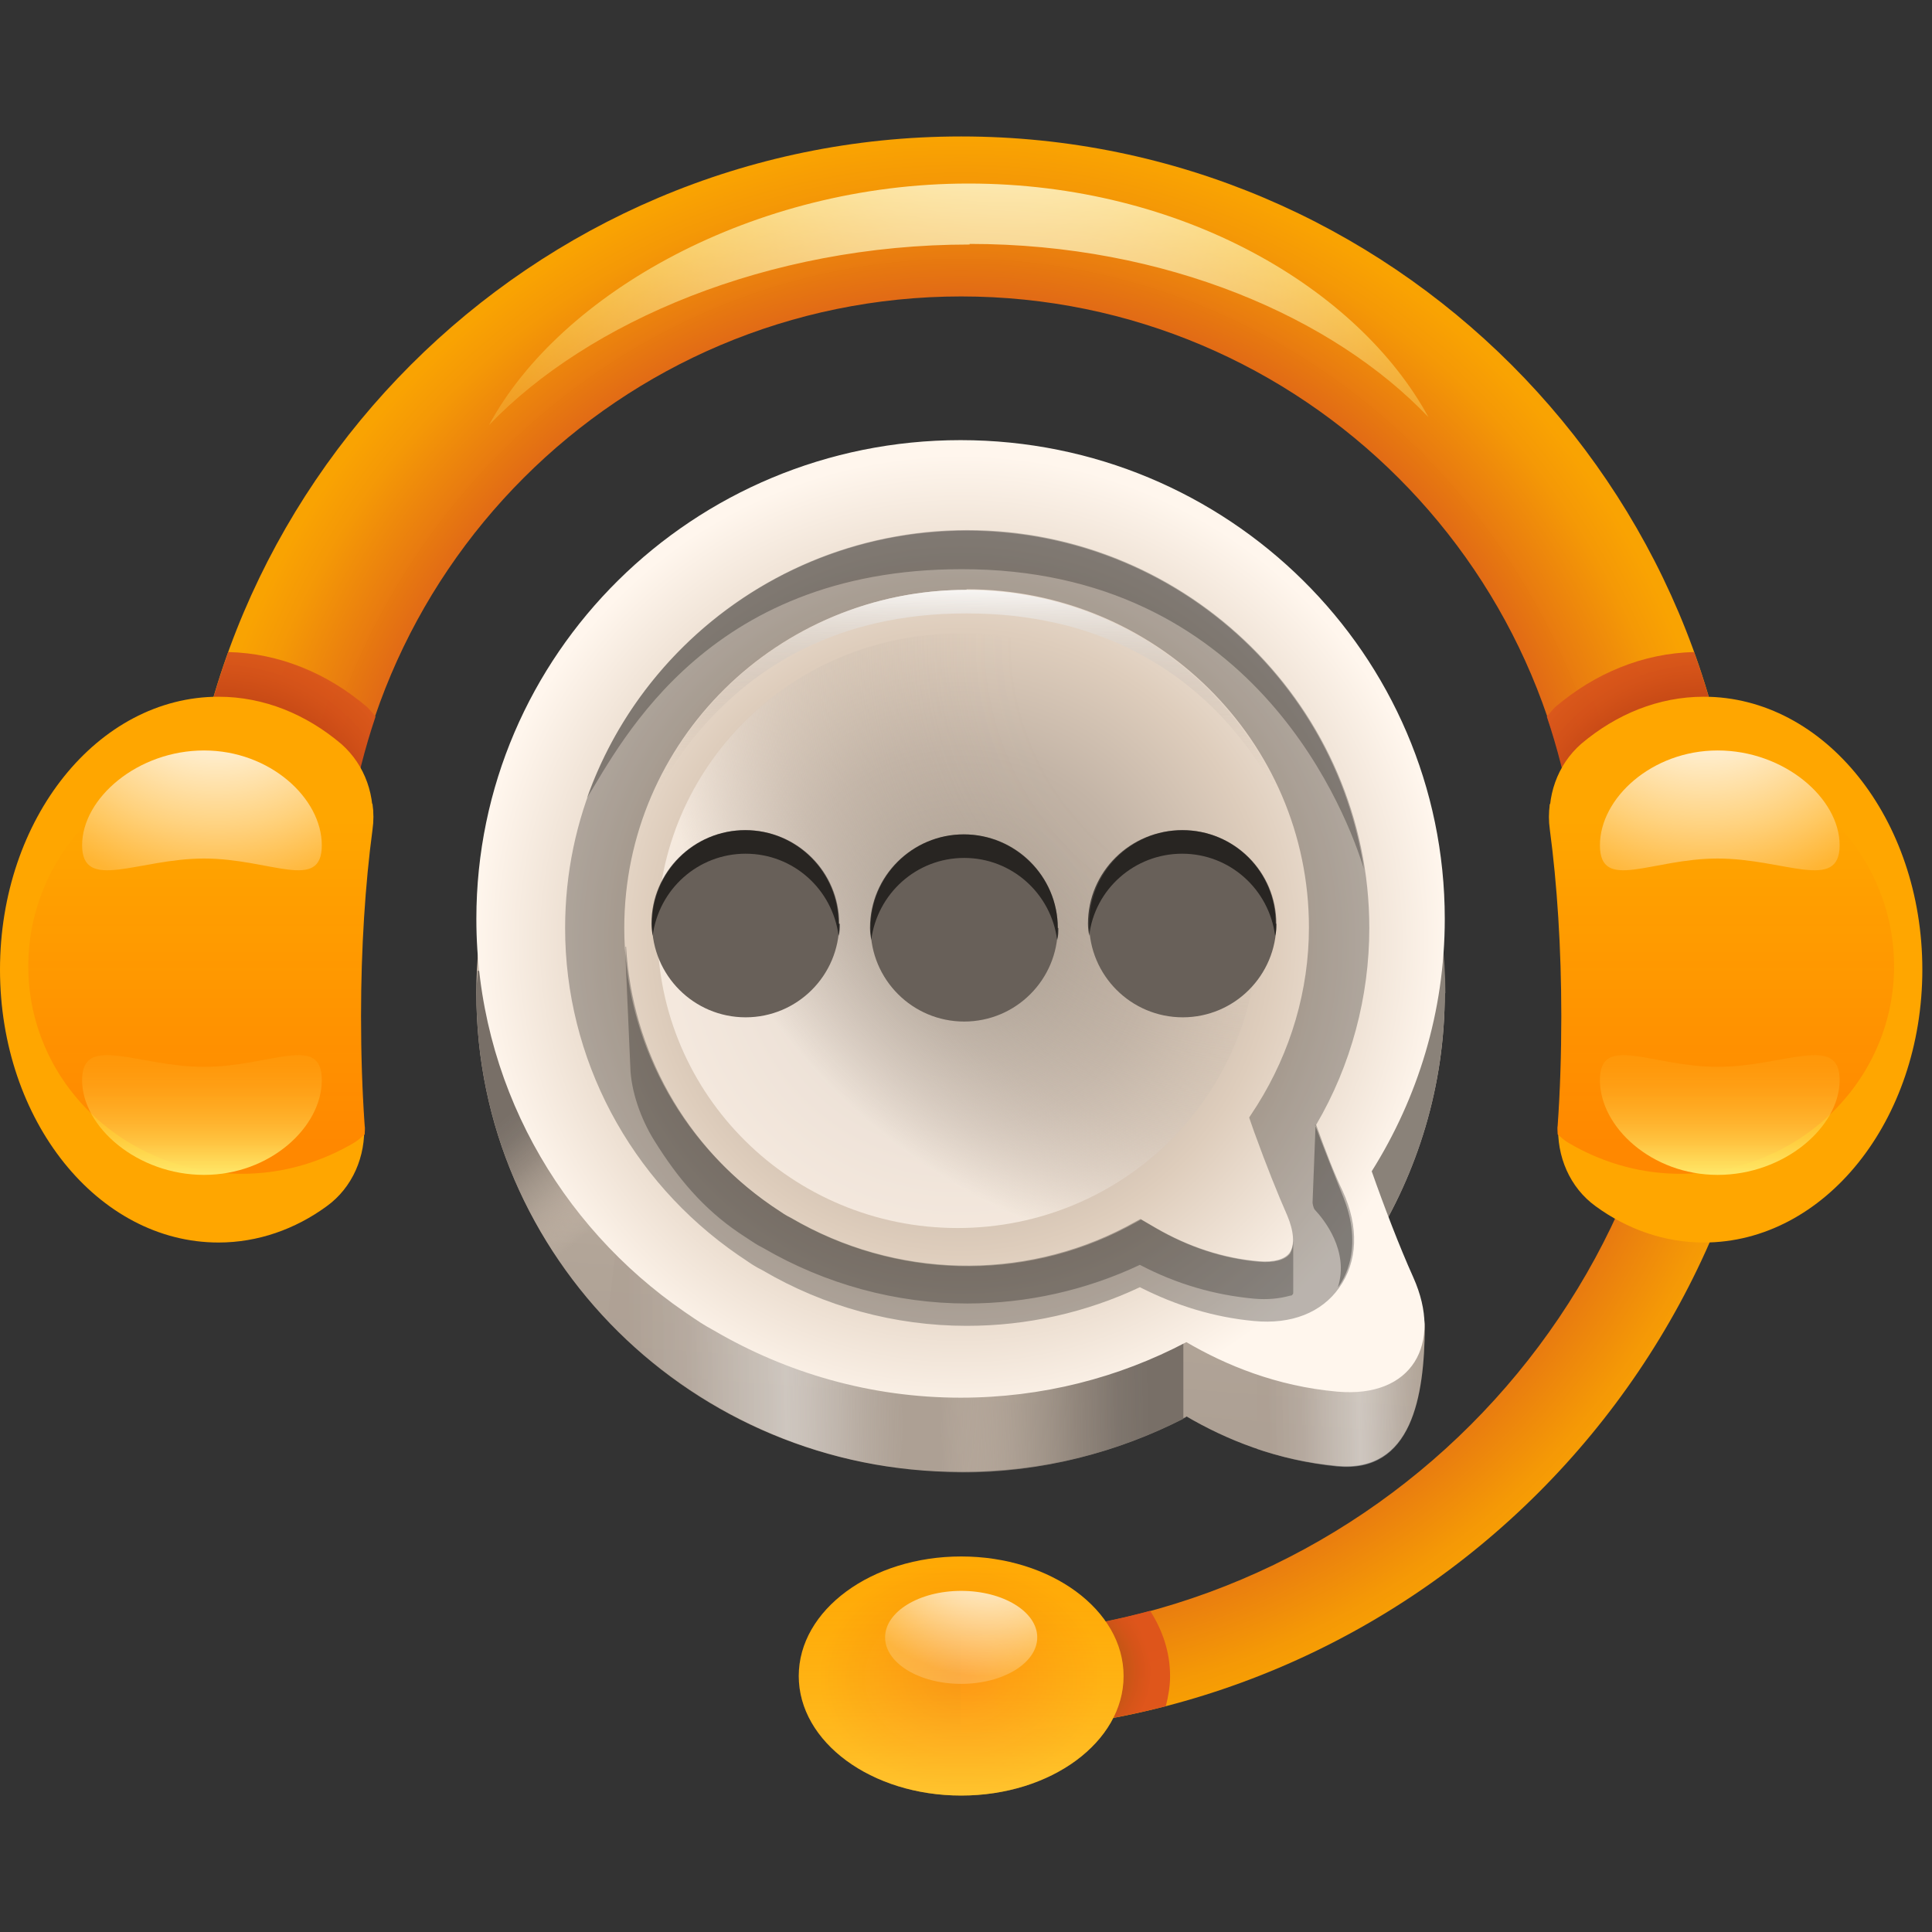<svg width="32" height="32" viewBox="0 0 32 32" fill="none" xmlns="http://www.w3.org/2000/svg">
<rect x="0" y="0" width="32" height="32" fill="#333333" stroke="none"/>
<path d="M19.65 19.78V23.47C18.53 24.05 17.26 24.39 15.91 24.39C15.55 24.39 15.2 24.37 14.85 24.32C12.97 24.07 11.29 23.18 10.06 21.86C9.48 21.25 9 20.55 8.64 19.78H19.65Z" fill="url(#paint0_linear_9313_17483)"/>
<path d="M22.72 20.63C23.48 19.42 23.93 17.99 23.93 16.45C23.93 12.07 20.34 8.52 15.91 8.52C11.48 8.52 7.89 12.07 7.89 16.45C7.89 20.83 11.48 24.38 15.91 24.38C17.26 24.38 18.53 24.05 19.65 23.46C20.3 23.84 21.14 24.19 22.15 24.28C23.39 24.39 23.59 23.13 23.6 21.98C23.6 21.42 22.92 21.2 22.71 20.62L22.72 20.63Z" fill="url(#paint1_linear_9313_17483)"/>
<path d="M10.48 19.17V16.08H7.91C7.91 16.2 7.89 16.32 7.89 16.45C7.89 20.02 10.28 23.04 13.57 24.03V19.17H10.48Z" fill="url(#paint2_linear_9313_17483)"/>
<path d="M15.42 21.33V24.36C15.58 24.37 15.75 24.39 15.91 24.39C17.24 24.39 18.5 24.06 19.6 23.5V21.34H15.41L15.42 21.33Z" fill="url(#paint3_linear_9313_17483)"/>
<path d="M23.94 16.45C23.94 16.14 23.92 15.83 23.88 15.52H22.02V20.79H22.8C22.77 20.74 22.74 20.69 22.72 20.63C23.48 19.42 23.93 17.99 23.93 16.45H23.94Z" fill="url(#paint4_linear_9313_17483)"/>
<path d="M22.72 20.63C22.72 20.63 22.78 20.53 22.81 20.48H20.82V24C21.23 24.14 21.67 24.24 22.15 24.29C23.39 24.4 23.59 23.14 23.6 21.99C23.6 21.43 22.92 21.21 22.71 20.63H22.72Z" fill="url(#paint5_linear_9313_17483)"/>
<path d="M14.85 24.31C12.97 24.06 11.29 23.17 10.06 21.85L10.28 20.03L12.25 20.27C12.25 20.27 12.18 20.37 12.14 20.41C12.28 21 15.01 22.05 14.94 22.61C14.87 23.11 15.05 23.84 14.85 24.31Z" fill="url(#paint6_linear_9313_17483)"/>
<path d="M22.72 19.4C23.48 18.19 23.93 16.76 23.93 15.22C23.93 10.84 20.34 7.29 15.91 7.29C11.48 7.29 7.89 10.84 7.89 15.22C7.89 17.92 9.26 20.3 11.34 21.73C11.59 21.9 11.63 21.93 11.83 22.04C13.03 22.74 14.42 23.15 15.91 23.15C17.26 23.15 18.53 22.82 19.65 22.23C20.3 22.61 21.14 22.96 22.15 23.05C23.39 23.16 23.9 22.26 23.41 21.16C23.18 20.65 22.92 19.97 22.72 19.4Z" fill="url(#paint7_radial_9313_17483)"/>
<g opacity="0.27">
<path d="M16.01 21.96C14.82 21.96 13.65 21.64 12.63 21.04C12.51 20.98 12.45 20.94 12.32 20.85L12.23 20.79C10.43 19.55 9.36 17.53 9.36 15.37C9.36 11.74 12.35 8.78 16.02 8.78C19.69 8.78 22.68 11.74 22.68 15.37C22.68 16.51 22.38 17.64 21.8 18.63C21.96 19.08 22.11 19.46 22.24 19.73C22.51 20.32 22.49 20.9 22.18 21.33C21.89 21.74 21.39 21.94 20.77 21.88C20.12 21.82 19.49 21.63 18.88 21.32C17.99 21.74 17.01 21.96 16.02 21.96H16.01ZM16.01 9.77C12.88 9.77 10.34 12.28 10.34 15.37C10.34 17.2 11.25 18.92 12.78 19.97L12.87 20.03C12.96 20.09 13 20.12 13.1 20.17C14.83 21.18 16.93 21.22 18.65 20.32L18.89 20.19L19.13 20.33C19.68 20.65 20.26 20.84 20.85 20.89C21.1 20.91 21.28 20.86 21.36 20.75C21.45 20.62 21.43 20.39 21.32 20.13C21.17 19.79 20.98 19.32 20.77 18.74L20.69 18.51L20.82 18.31C21.38 17.42 21.68 16.4 21.68 15.36C21.68 12.27 19.14 9.76 16.01 9.76V9.77Z" fill="black"/>
</g>
<g opacity="0.27">
<path d="M16.14 9.43C20.86 9.54 22.33 13.55 22.59 14.39C22.11 11.22 19.35 8.79 16.01 8.79C13.1 8.79 10.63 10.65 9.72 13.22C10.3 12.29 11.76 9.33 16.14 9.43Z" fill="black"/>
<path d="M21.42 20.54C21.42 20.63 21.4 20.7 21.37 20.76C21.29 20.87 21.1 20.92 20.86 20.9C20.27 20.85 19.69 20.66 19.14 20.34L18.9 20.2L18.66 20.33C16.94 21.23 14.84 21.19 13.11 20.18C13.01 20.13 12.97 20.1 12.88 20.04L12.79 19.98C11.35 18.99 10.47 17.4 10.37 15.68C10.37 15.68 10.37 15.68 10.36 15.68V15.85L10.44 17.67C10.45 18.08 10.62 18.54 10.83 18.88C11.22 19.51 11.65 20.02 12.24 20.42L12.33 20.48C12.47 20.57 12.52 20.61 12.64 20.67C13.67 21.27 14.84 21.59 16.02 21.59C17.01 21.59 17.99 21.37 18.88 20.95C19.49 21.27 20.12 21.45 20.77 21.51C20.99 21.53 21.19 21.51 21.37 21.46C21.4 21.46 21.4 21.45 21.41 21.44C21.42 21.43 21.42 21.42 21.42 21.4V20.55V20.54Z" fill="black"/>
</g>
<path d="M28.82 15.16H26.17C26.17 9.51 21.57 4.91 15.92 4.91C10.27 4.91 5.67 9.5 5.67 15.16H3.02C3.02 8.05 8.81 2.26 15.92 2.26C23.03 2.26 28.82 8.05 28.82 15.16Z" fill="url(#paint8_radial_9313_17483)"/>
<path d="M26.17 15.16H28.82C28.82 13.63 28.55 12.16 28.06 10.8C27.21 10.82 26.42 11.15 25.76 11.71C25.71 11.76 25.67 11.81 25.62 11.87C25.97 12.91 26.17 14.01 26.17 15.17V15.16Z" fill="url(#paint9_radial_9313_17483)"/>
<path d="M5.67 15.16H3.02C3.02 13.63 3.29 12.16 3.78 10.8C4.63 10.82 5.42 11.15 6.08 11.71C6.13 11.76 6.17 11.81 6.22 11.87C5.87 12.91 5.67 14.01 5.67 15.17V15.16Z" fill="url(#paint10_radial_9313_17483)"/>
<path d="M15.92 28.69V27.1C22.51 27.1 27.86 21.74 27.86 15.16H29.45C29.45 22.62 23.38 28.69 15.92 28.69Z" fill="url(#paint11_radial_9313_17483)"/>
<path d="M19.38 27.76C19.38 27.37 19.26 27.01 19.05 26.68C18.05 26.95 17 27.1 15.91 27.1V28.69C17.08 28.69 18.22 28.54 19.31 28.26C19.35 28.1 19.38 27.93 19.38 27.77V27.76Z" fill="url(#paint12_radial_9313_17483)"/>
<path d="M15.92 29.74C17.406 29.74 18.61 28.854 18.61 27.76C18.61 26.666 17.406 25.78 15.92 25.78C14.434 25.78 13.23 26.666 13.23 27.76C13.23 28.854 14.434 29.74 15.92 29.74Z" fill="url(#paint13_radial_9313_17483)"/>
<path d="M15.92 29.74C17.406 29.74 18.61 28.854 18.61 27.76C18.61 26.666 17.406 25.78 15.92 25.78C14.434 25.78 13.23 26.666 13.23 27.76C13.23 28.854 14.434 29.74 15.92 29.74Z" fill="url(#paint14_linear_9313_17483)"/>
<path d="M15.92 27.89C16.616 27.89 17.18 27.545 17.18 27.12C17.18 26.695 16.616 26.35 15.92 26.35C15.224 26.35 14.66 26.695 14.66 27.12C14.66 27.545 15.224 27.89 15.92 27.89Z" fill="url(#paint15_radial_9313_17483)"/>
<path d="M25.87 16.81C25.87 15.68 25.8 14.62 25.68 13.72C25.61 13.2 25.79 12.67 26.19 12.32C26.77 11.83 27.47 11.54 28.22 11.54C30.22 11.54 31.84 13.56 31.84 16.06C31.84 18.56 30.22 20.58 28.22 20.58C27.57 20.58 26.95 20.36 26.43 19.98C26 19.67 25.78 19.15 25.81 18.62C25.85 18.05 25.87 17.44 25.87 16.81Z" fill="#FFA600"/>
<path d="M25.68 13.31C25.76 13.22 25.85 13.14 25.95 13.08C26.53 12.72 27.22 12.52 27.95 12.55C29.9 12.61 31.43 14.21 31.37 16.11C31.31 18.01 29.68 19.5 27.72 19.44C27.08 19.42 26.49 19.23 25.98 18.93C25.91 18.89 25.86 18.84 25.8 18.79C25.8 18.74 25.79 18.69 25.8 18.64C25.84 18.07 25.86 17.46 25.86 16.83C25.86 15.7 25.79 14.64 25.67 13.74C25.65 13.6 25.65 13.46 25.67 13.32L25.68 13.31Z" fill="url(#paint16_linear_9313_17483)"/>
<path d="M28.45 12.43C27.36 12.43 26.5 13.22 26.5 14C26.5 14.78 27.35 14.22 28.45 14.22C29.55 14.22 30.47 14.78 30.47 14C30.47 13.22 29.55 12.43 28.45 12.43Z" fill="url(#paint17_radial_9313_17483)"/>
<path d="M28.45 19.46C27.36 19.46 26.5 18.67 26.5 17.89C26.5 17.11 27.35 17.67 28.45 17.67C29.55 17.67 30.47 17.11 30.47 17.89C30.47 18.67 29.55 19.46 28.45 19.46Z" fill="url(#paint18_linear_9313_17483)"/>
<path d="M16.06 4.04C19.31 4.04 22.09 5.26 23.66 6.91C22.5 4.78 19.58 3.04 16.04 3.04C12.5 3.04 9.28 4.85 8.1 7.04C9.74 5.33 12.72 4.05 16.06 4.05V4.04Z" fill="url(#paint19_radial_9313_17483)"/>
<path d="M5.97 16.81C5.97 15.68 6.04 14.62 6.16 13.72C6.23 13.2 6.05 12.67 5.65 12.32C5.07 11.83 4.37 11.54 3.62 11.54C1.62 11.54 0 13.56 0 16.06C0 18.56 1.62 20.58 3.62 20.58C4.27 20.58 4.89 20.36 5.41 19.98C5.84 19.67 6.06 19.15 6.03 18.62C5.99 18.05 5.97 17.44 5.97 16.81Z" fill="#FFA600"/>
<path d="M6.16 13.31C6.08 13.22 5.99 13.14 5.89 13.08C5.31 12.72 4.62 12.52 3.89 12.55C1.94 12.61 0.41 14.21 0.47 16.11C0.53 18.01 2.16 19.5 4.12 19.44C4.76 19.42 5.35 19.23 5.86 18.93C5.93 18.89 5.98 18.84 6.04 18.79C6.04 18.74 6.05 18.69 6.04 18.64C6 18.07 5.98 17.46 5.98 16.83C5.98 15.7 6.05 14.64 6.17 13.74C6.19 13.6 6.19 13.46 6.17 13.32L6.16 13.31Z" fill="url(#paint20_linear_9313_17483)"/>
<path d="M3.38 12.43C4.47 12.43 5.33 13.22 5.33 14C5.33 14.78 4.48 14.22 3.38 14.22C2.29 14.22 1.36 14.78 1.36 14C1.36 13.22 2.28 12.43 3.38 12.43Z" fill="url(#paint21_radial_9313_17483)"/>
<path d="M3.38 19.46C4.47 19.46 5.33 18.67 5.33 17.89C5.33 17.11 4.48 17.67 3.38 17.67C2.28 17.67 1.36 17.11 1.36 17.89C1.36 18.67 2.28 19.46 3.38 19.46Z" fill="url(#paint22_linear_9313_17483)"/>
<path d="M15.86 20.34C18.605 20.34 20.83 18.137 20.83 15.42C20.83 12.703 18.605 10.5 15.86 10.5C13.115 10.5 10.89 12.703 10.89 15.42C10.89 18.137 13.115 20.34 15.86 20.34Z" fill="url(#paint23_radial_9313_17483)"/>
<path opacity="0.31" d="M21.79 18.63L21.74 19.92C21.74 19.92 21.75 20.01 21.78 20.04C21.93 20.2 22.35 20.72 22.16 21.32C22.16 21.32 22.63 20.78 22.25 19.83C21.87 18.88 21.78 18.63 21.78 18.63H21.79Z" fill="black"/>
<path d="M16.01 10.16C20.39 10.16 21.47 13.91 21.47 13.91C20.82 11.52 18.62 9.77 16.01 9.77C13.4 9.77 11.2 11.53 10.55 13.91C10.55 13.91 11.66 10.15 16.01 10.16Z" fill="url(#paint24_linear_9313_17483)"/>
<path d="M15.97 16.92C16.826 16.92 17.52 16.226 17.52 15.37C17.52 14.514 16.826 13.82 15.97 13.82C15.114 13.82 14.42 14.514 14.42 15.37C14.42 16.226 15.114 16.92 15.97 16.92Z" fill="#686059"/>
<path d="M12.35 16.85C13.206 16.85 13.9 16.156 13.9 15.3C13.9 14.444 13.206 13.75 12.35 13.75C11.494 13.75 10.8 14.444 10.8 15.3C10.8 16.156 11.494 16.85 12.35 16.85Z" fill="#686059"/>
<path d="M19.59 16.85C20.446 16.85 21.14 16.156 21.14 15.3C21.14 14.444 20.446 13.75 19.59 13.75C18.734 13.75 18.04 14.444 18.04 15.3C18.04 16.156 18.734 16.85 19.59 16.85Z" fill="#686059"/>
<path opacity="0.62" d="M17.53 15.37C17.53 15.44 17.53 15.5 17.51 15.57C17.41 14.8 16.76 14.21 15.97 14.21C15.18 14.21 14.53 14.8 14.43 15.57C14.42 15.5 14.41 15.44 14.41 15.37C14.41 14.51 15.11 13.82 15.96 13.82C16.81 13.82 17.52 14.51 17.52 15.37H17.53Z" fill="black"/>
<path opacity="0.62" d="M13.91 15.3C13.91 15.37 13.91 15.44 13.89 15.5C13.79 14.73 13.14 14.14 12.35 14.14C11.56 14.14 10.91 14.73 10.81 15.5C10.8 15.44 10.79 15.37 10.79 15.3C10.79 14.44 11.49 13.75 12.34 13.75C13.19 13.75 13.89 14.44 13.89 15.3H13.91Z" fill="black"/>
<path opacity="0.62" d="M21.14 15.3C21.14 15.37 21.14 15.44 21.12 15.5C21.02 14.73 20.37 14.14 19.58 14.14C18.79 14.14 18.13 14.73 18.04 15.5C18.03 15.44 18.02 15.37 18.02 15.3C18.02 14.44 18.72 13.75 19.58 13.75C20.44 13.75 21.13 14.44 21.13 15.3H21.14Z" fill="black"/>
<defs>
<linearGradient id="paint0_linear_9313_17483" x1="14.84" y1="21.97" x2="18.81" y2="22.12" gradientUnits="userSpaceOnUse">
<stop stop-color="#ADA094" stop-opacity="0"/>
<stop offset="0.14" stop-color="#AB9E92" stop-opacity="0.04"/>
<stop offset="0.32" stop-color="#A79B8F" stop-opacity="0.16"/>
<stop offset="0.53" stop-color="#A0958A" stop-opacity="0.36"/>
<stop offset="0.76" stop-color="#968C82" stop-opacity="0.64"/>
<stop offset="0.99" stop-color="#8A8279" stop-opacity="0.99"/>
<stop offset="1" stop-color="#8A8279"/>
</linearGradient>
<linearGradient id="paint1_linear_9313_17483" x1="15.43" y1="23.35" x2="16.42" y2="10.4" gradientUnits="userSpaceOnUse">
<stop stop-color="#ADA094"/>
<stop offset="0.17" stop-color="#B2A598"/>
<stop offset="0.39" stop-color="#C3B4A6"/>
<stop offset="0.64" stop-color="#DECDBC"/>
<stop offset="1" stop-color="white"/>
</linearGradient>
<linearGradient id="paint2_linear_9313_17483" x1="8.57" y1="16.69" x2="10.89" y2="19.44" gradientUnits="userSpaceOnUse">
<stop offset="0.35" stop-color="#786F67"/>
<stop offset="0.45" stop-color="#7C736B" stop-opacity="0.95"/>
<stop offset="0.58" stop-color="#8B8076" stop-opacity="0.81"/>
<stop offset="0.73" stop-color="#A2968A" stop-opacity="0.58"/>
<stop offset="0.89" stop-color="#C2B3A5" stop-opacity="0.27"/>
<stop offset="1" stop-color="#DECDBC" stop-opacity="0"/>
</linearGradient>
<linearGradient id="paint3_linear_9313_17483" x1="19.02" y1="22.79" x2="15.56" y2="22.86" gradientUnits="userSpaceOnUse">
<stop stop-color="#786F67"/>
<stop offset="0.15" stop-color="#7C736B" stop-opacity="0.95"/>
<stop offset="0.35" stop-color="#8B8076" stop-opacity="0.81"/>
<stop offset="0.58" stop-color="#A2968A" stop-opacity="0.58"/>
<stop offset="0.82" stop-color="#C2B3A5" stop-opacity="0.27"/>
<stop offset="1" stop-color="#DECDBC" stop-opacity="0"/>
</linearGradient>
<linearGradient id="paint4_linear_9313_17483" x1="13.84" y1="18.16" x2="21.27" y2="18.16" gradientUnits="userSpaceOnUse">
<stop stop-color="#ADA094"/>
<stop offset="0.33" stop-color="#A79A8F"/>
<stop offset="0.76" stop-color="#968C82"/>
<stop offset="1" stop-color="#8A8279"/>
</linearGradient>
<linearGradient id="paint5_linear_9313_17483" x1="21.01" y1="22.39" x2="23.78" y2="22.35" gradientUnits="userSpaceOnUse">
<stop stop-color="#ADA094" stop-opacity="0.5"/>
<stop offset="0.2" stop-color="#BEB3AA" stop-opacity="0.48"/>
<stop offset="0.47" stop-color="#EEECE9" stop-opacity="0.42"/>
<stop offset="0.54" stop-color="white" stop-opacity="0.4"/>
<stop offset="0.61" stop-color="#F9F8F7" stop-opacity="0.37"/>
<stop offset="0.72" stop-color="#EAE7E4" stop-opacity="0.3"/>
<stop offset="0.85" stop-color="#D1CAC3" stop-opacity="0.18"/>
<stop offset="0.99" stop-color="#AFA397" stop-opacity="0.01"/>
<stop offset="1" stop-color="#ADA094" stop-opacity="0"/>
</linearGradient>
<linearGradient id="paint6_linear_9313_17483" x1="10.43" y1="22.2" x2="15.22" y2="22.14" gradientUnits="userSpaceOnUse">
<stop stop-color="#ADA094" stop-opacity="0.5"/>
<stop offset="0.2" stop-color="#BEB3AA" stop-opacity="0.48"/>
<stop offset="0.47" stop-color="#EEECE9" stop-opacity="0.42"/>
<stop offset="0.54" stop-color="white" stop-opacity="0.4"/>
<stop offset="0.61" stop-color="#F9F8F7" stop-opacity="0.37"/>
<stop offset="0.72" stop-color="#EAE7E4" stop-opacity="0.3"/>
<stop offset="0.85" stop-color="#D1CAC3" stop-opacity="0.18"/>
<stop offset="0.99" stop-color="#AFA397" stop-opacity="0.01"/>
<stop offset="1" stop-color="#ADA094" stop-opacity="0"/>
</linearGradient>
<radialGradient id="paint7_radial_9313_17483" cx="0" cy="0" r="1" gradientUnits="userSpaceOnUse" gradientTransform="translate(15.91 15.6) scale(8.08)">
<stop stop-color="#ADA094"/>
<stop offset="0.17" stop-color="#B2A598"/>
<stop offset="0.39" stop-color="#C3B4A6"/>
<stop offset="0.64" stop-color="#DECDBC"/>
<stop offset="1" stop-color="#FFF6ED"/>
</radialGradient>
<radialGradient id="paint8_radial_9313_17483" cx="0" cy="0" r="1" gradientUnits="userSpaceOnUse" gradientTransform="translate(15.918 15.8) rotate(-90) scale(13.44 12.902)">
<stop offset="0.3" stop-color="#FFA600"/>
<stop offset="0.53" stop-color="#EE800E" stop-opacity="0.99"/>
<stop offset="0.77" stop-color="#E05E1B" stop-opacity="0.98"/>
<stop offset="0.86" stop-color="#EE7E0E" stop-opacity="0.97"/>
<stop offset="0.95" stop-color="#FA9B04" stop-opacity="0.97"/>
<stop offset="1" stop-color="#FFA600" stop-opacity="0.97"/>
</radialGradient>
<radialGradient id="paint9_radial_9313_17483" cx="0" cy="0" r="1" gradientUnits="userSpaceOnUse" gradientTransform="translate(28.21 14.08) scale(3.59 3.59)">
<stop stop-color="#730C00"/>
<stop offset="0.14" stop-color="#851904"/>
<stop offset="0.53" stop-color="#B53C11" stop-opacity="0.98"/>
<stop offset="0.83" stop-color="#D35119" stop-opacity="0.98"/>
<stop offset="1" stop-color="#DE5A1C" stop-opacity="0.97"/>
</radialGradient>
<radialGradient id="paint10_radial_9313_17483" cx="0" cy="0" r="1" gradientUnits="userSpaceOnUse" gradientTransform="translate(3.63 14.08) rotate(-180) scale(3.59)">
<stop stop-color="#730C00"/>
<stop offset="0.14" stop-color="#851904"/>
<stop offset="0.53" stop-color="#B53C11" stop-opacity="0.98"/>
<stop offset="0.83" stop-color="#D35119" stop-opacity="0.98"/>
<stop offset="1" stop-color="#DE5A1C" stop-opacity="0.97"/>
</radialGradient>
<radialGradient id="paint11_radial_9313_17483" cx="0" cy="0" r="1" gradientUnits="userSpaceOnUse" gradientTransform="translate(15.93 14.86) scale(14.11)">
<stop offset="0.3" stop-color="#FFA600"/>
<stop offset="0.53" stop-color="#EE800E" stop-opacity="0.99"/>
<stop offset="0.77" stop-color="#E05E1B" stop-opacity="0.98"/>
<stop offset="0.86" stop-color="#EE7E0E" stop-opacity="0.97"/>
<stop offset="0.95" stop-color="#FA9B04" stop-opacity="0.97"/>
<stop offset="1" stop-color="#FFA600" stop-opacity="0.97"/>
</radialGradient>
<radialGradient id="paint12_radial_9313_17483" cx="0" cy="0" r="1" gradientUnits="userSpaceOnUse" gradientTransform="translate(17.65 27.68) scale(1.42)">
<stop stop-color="#735C00"/>
<stop offset="0.14" stop-color="#855A04"/>
<stop offset="0.53" stop-color="#B55611" stop-opacity="0.98"/>
<stop offset="0.83" stop-color="#D35319" stop-opacity="0.98"/>
<stop offset="1" stop-color="#DE531C" stop-opacity="0.97"/>
</radialGradient>
<radialGradient id="paint13_radial_9313_17483" cx="0" cy="0" r="1" gradientUnits="userSpaceOnUse" gradientTransform="translate(15.92 27.788) scale(2.36 1.888)">
<stop stop-color="#FF8800" stop-opacity="0.97"/>
<stop offset="1" stop-color="#FFA600"/>
</radialGradient>
<linearGradient id="paint14_linear_9313_17483" x1="15.92" y1="32.77" x2="15.92" y2="22.99" gradientUnits="userSpaceOnUse">
<stop offset="0.06" stop-color="#FFE666"/>
<stop offset="0.14" stop-color="#FFE666" stop-opacity="0.81"/>
<stop offset="0.22" stop-color="#FFE666" stop-opacity="0.62"/>
<stop offset="0.31" stop-color="#FFE666" stop-opacity="0.45"/>
<stop offset="0.4" stop-color="#FFE666" stop-opacity="0.31"/>
<stop offset="0.49" stop-color="#FFE666" stop-opacity="0.2"/>
<stop offset="0.59" stop-color="#FFE666" stop-opacity="0.11"/>
<stop offset="0.7" stop-color="#FFE666" stop-opacity="0.05"/>
<stop offset="0.83" stop-color="#FFE666" stop-opacity="0.01"/>
<stop offset="1" stop-color="#FFE666" stop-opacity="0"/>
</linearGradient>
<radialGradient id="paint15_radial_9313_17483" cx="0" cy="0" r="1" gradientUnits="userSpaceOnUse" gradientTransform="translate(16.37 25.01) scale(2.76 2.76)">
<stop offset="0.15" stop-color="white"/>
<stop offset="0.25" stop-color="white" stop-opacity="0.94"/>
<stop offset="0.45" stop-color="white" stop-opacity="0.77"/>
<stop offset="0.72" stop-color="white" stop-opacity="0.5"/>
<stop offset="1" stop-color="white" stop-opacity="0.2"/>
</radialGradient>
<linearGradient id="paint16_linear_9313_17483" x1="28.52" y1="13.57" x2="28.52" y2="18.96" gradientUnits="userSpaceOnUse">
<stop stop-color="#FFA600"/>
<stop offset="1" stop-color="#FF8700" stop-opacity="0.97"/>
</linearGradient>
<radialGradient id="paint17_radial_9313_17483" cx="0" cy="0" r="1" gradientUnits="userSpaceOnUse" gradientTransform="translate(28.25 10.76) rotate(180) scale(4.07)">
<stop offset="0.15" stop-color="white"/>
<stop offset="0.25" stop-color="white" stop-opacity="0.94"/>
<stop offset="0.45" stop-color="white" stop-opacity="0.77"/>
<stop offset="0.72" stop-color="white" stop-opacity="0.5"/>
<stop offset="1" stop-color="white" stop-opacity="0.2"/>
</radialGradient>
<linearGradient id="paint18_linear_9313_17483" x1="28.49" y1="19.63" x2="28.49" y2="16.3" gradientUnits="userSpaceOnUse">
<stop offset="0.06" stop-color="#FFE666"/>
<stop offset="0.14" stop-color="#FFE666" stop-opacity="0.81"/>
<stop offset="0.22" stop-color="#FFE666" stop-opacity="0.62"/>
<stop offset="0.31" stop-color="#FFE666" stop-opacity="0.45"/>
<stop offset="0.4" stop-color="#FFE666" stop-opacity="0.31"/>
<stop offset="0.49" stop-color="#FFE666" stop-opacity="0.2"/>
<stop offset="0.59" stop-color="#FFE666" stop-opacity="0.11"/>
<stop offset="0.7" stop-color="#FFE666" stop-opacity="0.05"/>
<stop offset="0.83" stop-color="#FFE666" stop-opacity="0.01"/>
<stop offset="1" stop-color="#FFE666" stop-opacity="0"/>
</linearGradient>
<radialGradient id="paint19_radial_9313_17483" cx="0" cy="0" r="1" gradientUnits="userSpaceOnUse" gradientTransform="translate(16.744 -4.87) scale(13.383 14.87)">
<stop offset="0.29" stop-color="white"/>
<stop offset="0.37" stop-color="#FFFFF6" stop-opacity="0.94"/>
<stop offset="0.52" stop-color="#FFFFE0" stop-opacity="0.79"/>
<stop offset="0.73" stop-color="#FFFFBC" stop-opacity="0.55"/>
<stop offset="0.98" stop-color="#FFFF8B" stop-opacity="0.22"/>
<stop offset="1" stop-color="#FFFF88" stop-opacity="0.2"/>
</radialGradient>
<linearGradient id="paint20_linear_9313_17483" x1="3.32" y1="13.57" x2="3.32" y2="18.96" gradientUnits="userSpaceOnUse">
<stop stop-color="#FFA600"/>
<stop offset="1" stop-color="#FF8700" stop-opacity="0.97"/>
</linearGradient>
<radialGradient id="paint21_radial_9313_17483" cx="0" cy="0" r="1" gradientUnits="userSpaceOnUse" gradientTransform="translate(3.59 10.76) scale(4.07)">
<stop offset="0.15" stop-color="white"/>
<stop offset="0.25" stop-color="white" stop-opacity="0.94"/>
<stop offset="0.45" stop-color="white" stop-opacity="0.77"/>
<stop offset="0.72" stop-color="white" stop-opacity="0.5"/>
<stop offset="1" stop-color="white" stop-opacity="0.2"/>
</radialGradient>
<linearGradient id="paint22_linear_9313_17483" x1="3.35" y1="19.63" x2="3.35" y2="16.3" gradientUnits="userSpaceOnUse">
<stop offset="0.06" stop-color="#FFE666"/>
<stop offset="0.14" stop-color="#FFE666" stop-opacity="0.81"/>
<stop offset="0.22" stop-color="#FFE666" stop-opacity="0.62"/>
<stop offset="0.31" stop-color="#FFE666" stop-opacity="0.45"/>
<stop offset="0.4" stop-color="#FFE666" stop-opacity="0.31"/>
<stop offset="0.49" stop-color="#FFE666" stop-opacity="0.2"/>
<stop offset="0.59" stop-color="#FFE666" stop-opacity="0.11"/>
<stop offset="0.7" stop-color="#FFE666" stop-opacity="0.05"/>
<stop offset="0.83" stop-color="#FFE666" stop-opacity="0.01"/>
<stop offset="1" stop-color="#FFE666" stop-opacity="0"/>
</linearGradient>
<radialGradient id="paint23_radial_9313_17483" cx="0" cy="0" r="1" gradientUnits="userSpaceOnUse" gradientTransform="translate(21.23 10.61) scale(10.52)">
<stop offset="0.42" stop-color="#ADA094" stop-opacity="0"/>
<stop offset="0.49" stop-color="#AFA296" stop-opacity="0.02"/>
<stop offset="0.58" stop-color="#B7AA9F" stop-opacity="0.09"/>
<stop offset="0.68" stop-color="#C3B8AC" stop-opacity="0.2"/>
<stop offset="0.8" stop-color="#D5CAC0" stop-opacity="0.35"/>
<stop offset="0.91" stop-color="#EBE1D8" stop-opacity="0.54"/>
<stop offset="1" stop-color="#FFF6ED" stop-opacity="0.7"/>
</radialGradient>
<linearGradient id="paint24_linear_9313_17483" x1="16.02" y1="13.04" x2="16.04" y2="9.6" gradientUnits="userSpaceOnUse">
<stop stop-color="#ADA094" stop-opacity="0"/>
<stop offset="0.09" stop-color="#AEA296" stop-opacity="0.02"/>
<stop offset="0.22" stop-color="#B4A89D" stop-opacity="0.09"/>
<stop offset="0.36" stop-color="#BDB2A9" stop-opacity="0.2"/>
<stop offset="0.52" stop-color="#C9C0B9" stop-opacity="0.35"/>
<stop offset="0.68" stop-color="#D9D3CD" stop-opacity="0.54"/>
<stop offset="0.85" stop-color="#ECE9E6" stop-opacity="0.77"/>
<stop offset="1" stop-color="white"/>
</linearGradient>
</defs>
</svg>
